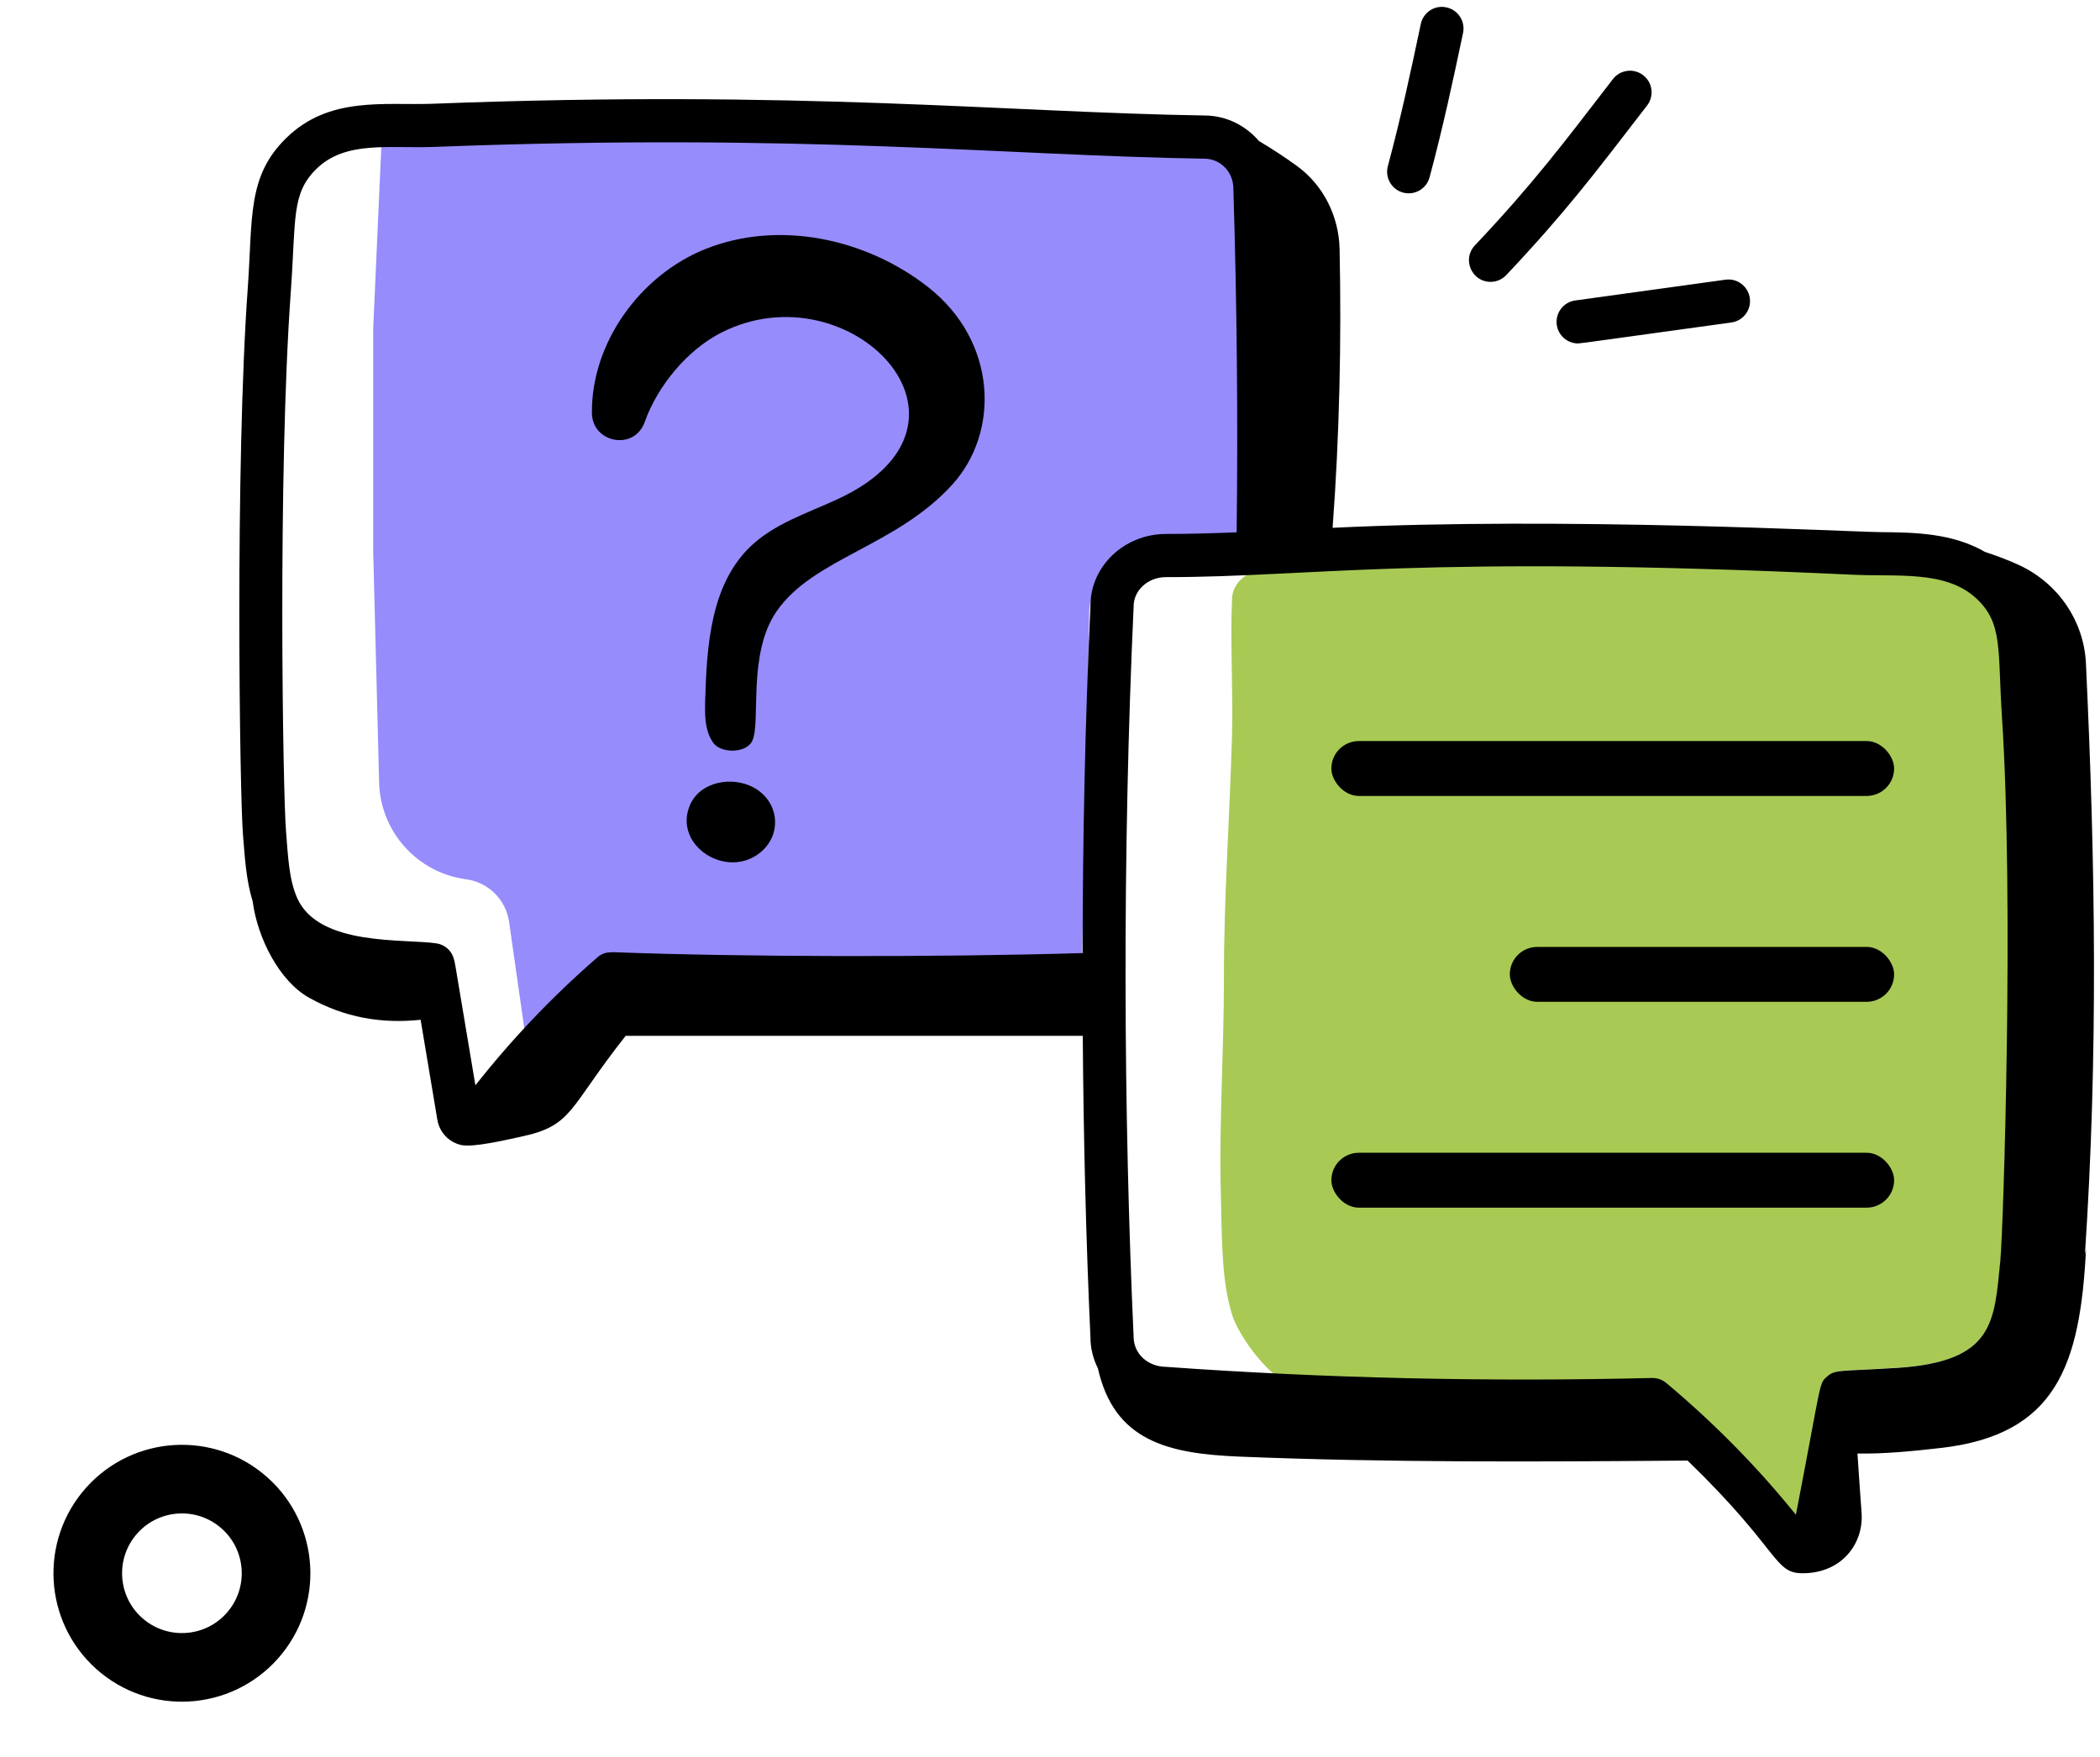 <svg width="153" height="128" viewBox="0 0 153 128" fill="none" xmlns="http://www.w3.org/2000/svg">
<circle cx="13.254" cy="114.641" r="6.859" transform="rotate(-48.226 13.254 114.641)" stroke="black" stroke-width="5"/>
<path d="M27.851 9.15H89.392C90.497 9.15 91.392 10.045 91.392 11.15V39.469L84.106 39.831C81.485 39.962 79.41 42.098 79.356 44.722L78.789 72.165H60.216H44.628L38.483 76.921L37.09 67.175C36.859 65.556 35.579 64.288 33.958 64.072C30.4 63.597 27.714 60.608 27.622 57.02L27.188 40.063V24.012L27.851 9.15Z" fill="#968CFC"/>
<path d="M120.425 101.598C120.794 101.598 121.151 101.728 121.435 101.967C124.9 104.892 128.069 106.952 130.877 110.457C132.776 100.565 132.533 100.849 133.147 100.302C133.742 99.768 134.096 99.928 138.31 99.663C145.347 99.182 145.322 96.283 145.772 91.773C145.99 89.469 146.771 65.371 145.891 51.854C145.568 46.872 145.968 44.977 144.048 43.154C141.803 41.02 138.248 41.554 134.903 41.378C103.309 39.897 102.831 41.562 92.109 41.562C90.814 41.562 89.76 42.522 89.76 43.704C89.625 46.686 89.848 50.574 89.76 53.627C89.583 59.811 89.168 65.234 89.171 71.41C89.173 76.102 88.835 81.809 88.931 86.292C89.031 90.934 89.026 93.224 89.726 95.675C90.241 97.48 92.782 100.752 94.108 100.766C105.689 101.605 108.44 101.891 120.365 101.598C120.371 101.598 120.376 101.601 120.382 101.602C120.389 101.602 120.395 101.598 120.403 101.598H120.425Z" fill="#A8CA55"/>
<path d="M46.971 30.751C47.934 28.055 50.121 25.472 52.555 24.236C61.919 19.484 72.937 30.858 61.027 36.374C58.822 37.396 56.409 38.152 54.66 39.839C51.79 42.605 51.493 47.023 51.378 51.006C51.346 52.083 51.34 53.246 51.963 54.125C52.523 54.915 54.389 54.914 54.817 53.97C55.442 52.582 54.446 47.65 56.572 44.559C59.245 40.669 65.234 39.843 69.352 35.344C72.876 31.494 72.663 24.864 67.601 20.905C63.086 17.375 56.736 16.016 51.412 18.14C46.616 20.053 43.065 25.018 43.126 30.113C43.151 32.266 46.21 32.882 46.971 30.751ZM54.904 57.383C53.36 56.546 51.01 56.928 50.267 58.67C49.008 61.62 53.002 64.169 55.457 62.067C57 60.747 56.754 58.385 54.904 57.383ZM103.515 1.751C102.763 5.308 102.095 8.447 101.115 12.107C100.89 12.946 101.388 13.809 102.228 14.034C103.045 14.255 103.925 13.777 104.154 12.922C105.147 9.217 105.835 5.991 106.594 2.402C106.773 1.552 106.23 0.716 105.38 0.538C104.532 0.346 103.695 0.901 103.515 1.751ZM108.597 20.539C109.015 20.539 109.432 20.373 109.742 20.045C114.061 15.461 116.1 12.757 120.003 7.686C120.533 6.998 120.405 6.011 119.717 5.481C119.029 4.948 118.041 5.079 117.511 5.765C113.727 10.681 111.698 13.381 107.452 17.887C106.506 18.891 107.229 20.539 108.597 20.539ZM114.978 25.027C115.155 25.027 117.33 24.712 126.144 23.499C127.004 23.38 127.606 22.585 127.487 21.725C127.367 20.863 126.561 20.254 125.714 20.381L114.765 21.895C113.905 22.014 113.303 22.808 113.421 23.669C113.531 24.457 114.205 25.027 114.978 25.027Z" fill="black"/>
<path d="M151.975 48.336C151.828 45.221 149.916 42.471 147.083 41.167C146.283 40.799 145.457 40.495 144.622 40.217C142.249 38.846 139.516 38.797 137.045 38.776C134.623 38.754 113.981 37.641 97.09 38.461C97.588 31.767 97.741 24.896 97.599 18.147C97.548 15.758 96.416 13.486 94.481 12.085C93.589 11.439 92.667 10.836 91.72 10.274C90.767 9.162 89.377 8.435 87.807 8.417C73.254 8.189 58.391 6.527 31.5 7.561C28.029 7.69 23.983 6.985 20.855 10.058C17.995 12.847 18.416 15.88 18.053 20.969C17.119 33.881 17.462 57.98 17.704 60.835C17.84 62.482 17.92 64.084 18.41 65.687C18.766 68.389 20.374 71.513 22.53 72.71C25.12 74.149 27.784 74.612 30.646 74.31C31.054 76.737 31.462 79.166 31.862 81.583C32.011 82.491 32.681 83.216 33.569 83.429C34.461 83.644 36.937 83.044 37.887 82.845C41.782 82.029 41.344 80.847 45.585 75.479H78.887C78.941 82.988 79.124 90.387 79.448 97.477C79.448 98.277 79.653 99.028 79.99 99.709C81.178 104.988 85.054 105.928 90.312 106.142C101.184 106.584 112.069 106.518 122.951 106.43C129.726 112.987 129.211 114.641 131.33 114.641C134.199 114.641 135.805 112.461 135.627 110.211C135.516 108.801 135.432 107.341 135.329 105.916C137.304 105.953 139.434 105.736 141.388 105.513C149.827 104.553 151.551 99.463 151.981 91.047C151.956 91.17 151.927 91.295 151.901 91.418C152.865 76.954 152.673 63.106 151.975 48.336ZM32.837 69.38C32.598 69.044 32.224 68.807 31.807 68.745C29.504 68.387 23.229 68.988 21.654 65.443C21.063 64.119 20.988 62.472 20.838 60.567C20.614 57.909 20.224 34.574 21.191 21.194C21.568 15.927 21.216 14.099 23.056 12.307C25.167 10.232 28.347 10.827 31.613 10.705C58.685 9.671 73.154 11.338 87.765 11.563C88.933 11.576 89.873 12.542 89.861 13.781C90.124 22.29 90.198 30.686 90.099 38.789C88.288 38.862 86.565 38.909 84.942 38.909C81.913 38.909 79.448 41.273 79.45 44.107C79.061 52.569 78.879 61.081 78.877 69.45C68.312 69.765 53.9 69.738 44.617 69.382C44.592 69.38 44.571 69.392 44.546 69.391L44.54 69.39C44.529 69.39 44.519 69.396 44.507 69.396C44.115 69.391 43.75 69.538 43.477 69.804C40.239 72.619 37.273 75.735 34.636 79.087C34.184 76.362 33.725 73.632 33.265 70.9C33.158 70.327 33.128 69.792 32.837 69.38ZM121.402 100.779C121.119 100.541 120.761 100.412 120.393 100.412H120.37C120.363 100.412 120.357 100.416 120.35 100.417C120.344 100.416 120.338 100.413 120.332 100.412C108.408 100.703 96.54 100.433 84.959 99.601C83.632 99.587 82.594 98.655 82.592 97.406C81.857 81.218 81.76 62.389 82.594 44.179C82.594 43.007 83.648 42.055 84.942 42.055C95.665 42.055 103.276 40.404 134.87 41.873C138.215 42.047 141.771 41.518 144.016 43.634C145.936 45.442 145.536 47.321 145.858 52.261C146.739 65.666 145.958 89.564 145.739 91.849C145.289 96.321 145.315 99.196 138.278 99.673C134.063 99.936 133.71 99.777 133.115 100.306C132.5 100.849 132.744 100.567 130.845 110.377C128.037 106.901 124.867 103.679 121.402 100.779Z" fill="black"/>
<rect x="97" y="54" width="41" height="4" rx="2" fill="black"/>
<rect x="110" y="69" width="28" height="4" rx="2" fill="black"/>
<rect x="97" y="84" width="41" height="4" rx="2" fill="black"/>
</svg>
